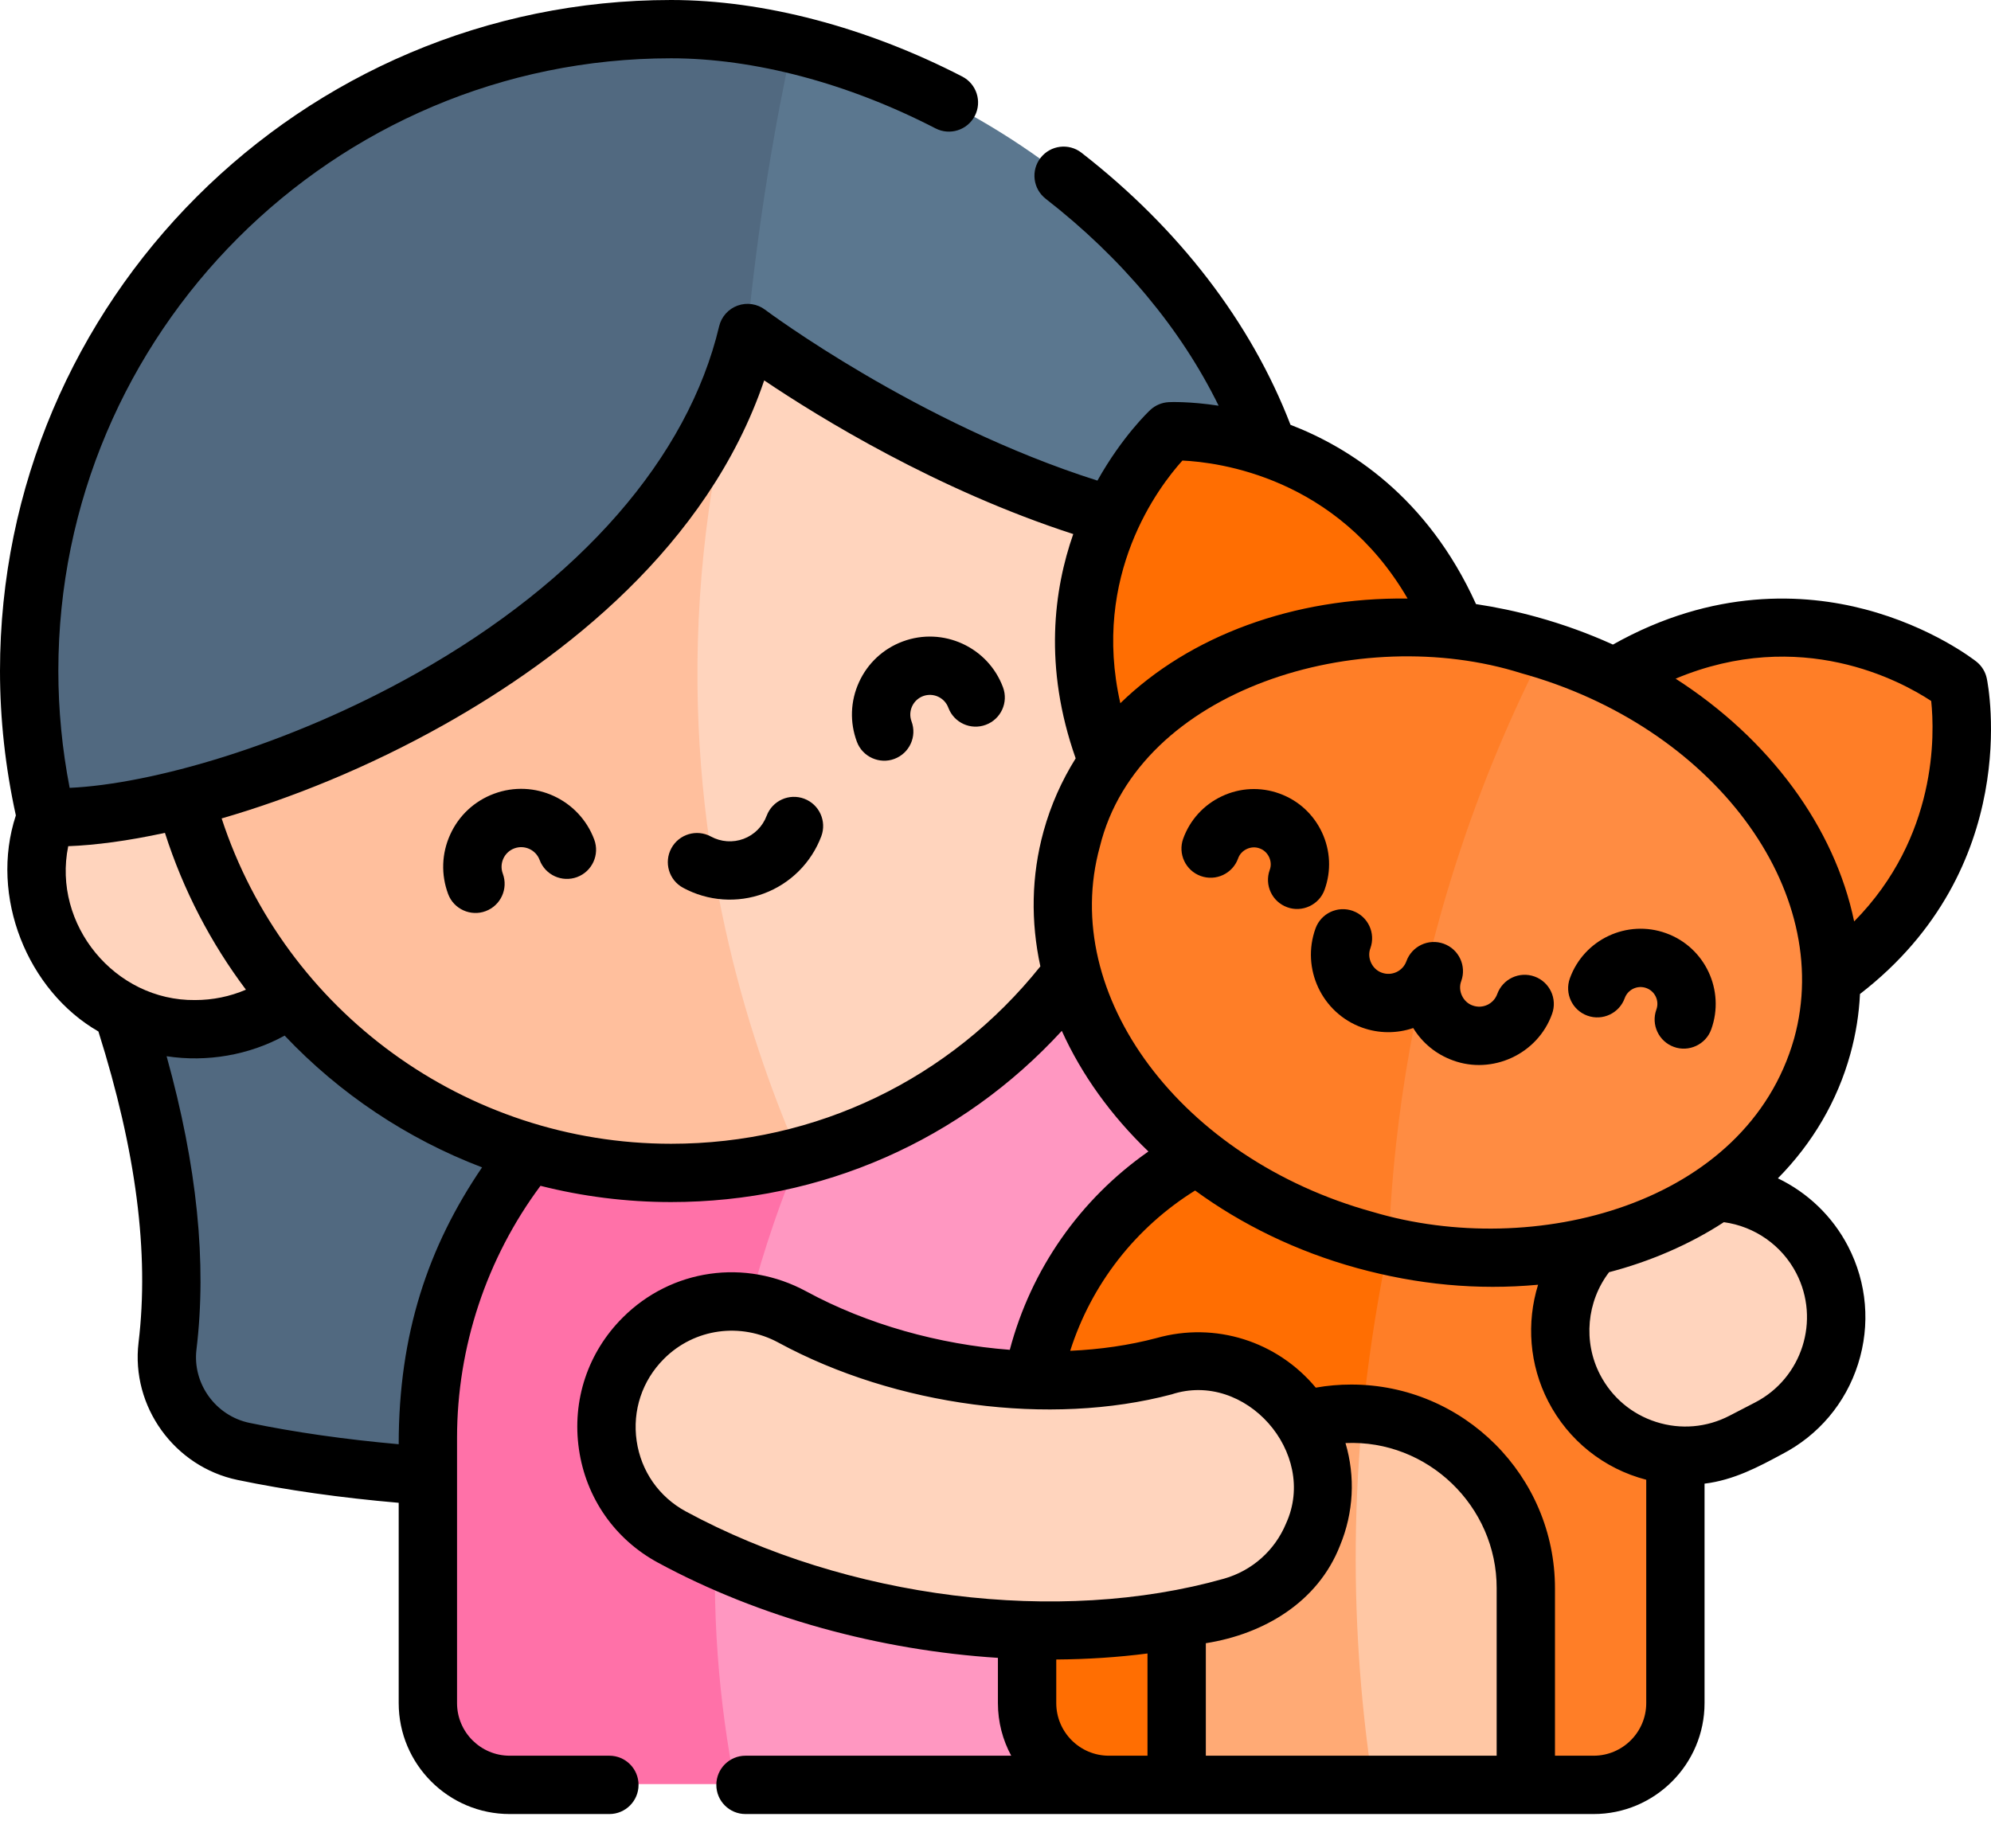 <svg xmlns="http://www.w3.org/2000/svg" width="56" height="52" viewBox="0 0 56 52" fill="none"><path d="M2.538 25.926C4.105 29.918 5.168 34.049 4.71 37.856C4.543 39.245 5.477 40.534 6.848 40.819C12.422 41.979 19.608 41.756 23.048 41.069C23.573 39.848 17.371 27.027 13.287 21.912C12.58 21.027 2.149 24.936 2.538 25.926Z" fill="#516980"></path><path d="M33.145 27.748C36.663 31.429 33.145 44.368 33.145 44.368L31.509 50.193H20.671C19.816 48.461 18.718 45.609 18.679 42.001C18.597 34.2 23.535 28.954 24.734 27.748C24.734 27.748 31.061 25.567 33.145 27.748Z" fill="#FF97C1"></path><path d="M20.671 50.193H14.335C13.064 50.193 12.034 49.164 12.034 47.894V40.437C12.034 37.182 13.261 34.212 15.28 31.966C17.68 32.153 20.08 32.34 22.481 32.526C21.546 34.764 20.445 38.14 20.17 42.36C19.977 45.339 20.242 47.99 20.671 50.193Z" fill="#FF71A8"></path><path d="M42.916 50.193H44.823C46.094 50.193 47.124 49.164 47.124 47.894V40.52C47.124 36.143 44.034 32.486 39.914 31.61C39.381 32.475 36.688 37.043 38.145 42.742C39.209 46.9 41.892 49.347 42.916 50.193Z" fill="#FF7E27"></path><path d="M42.916 44.666V50.193H38.614C38.062 49.092 37.091 46.762 37.319 43.757C37.448 42.062 37.917 40.699 38.329 39.77C40.891 39.937 42.916 42.064 42.916 44.666Z" fill="#FFC7A4"></path><path d="M39.914 31.61C39.575 32.774 39.255 34.047 38.98 35.421C38.671 36.974 38.464 38.432 38.329 39.771C37.363 40.618 35.892 42.122 34.735 44.393C33.536 46.747 33.2 48.896 33.096 50.193H31.508C30.061 50.193 28.888 49.02 28.888 47.573V40.52C28.888 36.643 31.313 33.332 34.73 32.018C36.458 31.882 38.186 31.746 39.914 31.61Z" fill="#FF6E02"></path><path d="M38.614 50.193H33.096V44.666C33.096 41.956 35.294 39.76 38.007 39.76C38.115 39.76 38.223 39.763 38.329 39.771C38.217 40.921 38.145 42.144 38.133 43.433C38.109 45.935 38.311 48.207 38.614 50.193Z" fill="#FFAA75"></path><path d="M5.485 28.952C7.946 28.952 9.94 26.959 9.94 24.501C9.94 22.043 7.946 20.05 5.485 20.05C3.025 20.05 1.03 22.043 1.03 24.501C1.03 26.959 3.025 28.952 5.485 28.952Z" fill="#FFD4BD"></path><path d="M32.998 18.879C32.998 25.427 28.535 30.934 22.481 32.527C21.224 30.309 19.761 27.08 19.057 22.985C17.618 14.614 20.255 7.871 21.576 5.026C28.331 7.412 32.998 13 32.998 18.879Z" fill="#FFD4BD"></path><path d="M22.481 32.527C21.331 32.83 20.122 32.992 18.875 32.992C11.075 32.992 4.75 26.673 4.75 18.88C4.75 9.686 15.223 3.058 18.875 4.769C20.286 5.43 20.828 7.405 21.025 9.381C20.348 11.644 19.72 14.597 19.628 18.074C19.457 24.48 21.184 29.555 22.481 32.527Z" fill="#FFBF9D"></path><path d="M36.314 15.265C28.888 15.312 21.025 9.381 21.025 9.381C21.021 9.398 21.017 9.417 21.012 9.434C20.741 8.747 20.206 7.12 20.553 5.066C20.88 3.134 21.817 1.828 22.284 1.255C28.667 2.755 35.345 8.185 36.314 15.265Z" fill="#5B778F"></path><path d="M49.744 40.172L49.021 40.546C47.294 41.438 45.17 40.764 44.277 39.038C43.383 37.313 44.059 35.191 45.786 34.298L46.508 33.924C48.235 33.032 50.359 33.707 51.253 35.432C52.146 37.157 51.471 39.279 49.744 40.172Z" fill="#FFD4BD"></path><path d="M32.913 12.144C32.913 12.144 28.838 15.921 31.256 21.654C32.167 23.814 41.795 19.76 40.883 17.6C38.465 11.867 32.913 12.144 32.913 12.144Z" fill="#FF6E02"></path><path d="M55.081 19.261C55.081 19.261 56.191 24.703 50.883 27.956C48.883 29.181 43.421 20.283 45.422 19.057C50.73 15.805 55.081 19.261 55.081 19.261Z" fill="#FF7E27"></path><path d="M22.284 1.255C21.8 3.483 21.32 6.24 21.012 9.434C18.825 18.462 5.983 23.2 1.294 22.988C0.988 21.67 0.818 20.291 0.818 18.879C0.818 8.916 8.902 0.84 18.875 0.84C19.977 0.84 21.126 0.983 22.284 1.255Z" fill="#516980"></path><path d="M36.754 40.111C35.964 38.695 34.303 37.99 32.742 38.436C29.464 39.304 25.357 38.717 22.288 37.053C20.908 36.304 19.203 36.539 18.093 37.649C16.427 39.315 16.826 42.121 18.897 43.243C23.625 45.803 29.801 46.573 34.645 45.205C36.829 44.586 37.859 42.092 36.754 40.111Z" fill="#FFD4BD"></path><path d="M51.255 29.43C50.03 33.864 44.644 36.282 39.058 35.042C38.637 33.434 38.003 29.914 39.206 25.681C40.279 21.929 42.318 19.459 43.434 18.28C49.019 20.011 52.502 24.925 51.255 29.43Z" fill="#FF8C42"></path><path d="M43.434 18.28C42.539 20.025 41.671 22.038 40.944 24.312C39.595 28.528 39.158 32.28 39.058 35.042C38.824 35.001 38.487 34.9 38.388 34.876C37.686 34.683 37.017 34.44 36.384 34.154C31.743 32.06 29.021 27.665 30.144 23.602C31.422 18.985 37.182 16.546 43.012 18.156C43.123 18.186 43.235 18.219 43.344 18.253C43.374 18.262 43.405 18.271 43.434 18.28Z" fill="#FF7E27"></path><path d="M52.044 29.652C52.199 29.093 52.288 28.529 52.315 27.964C56.905 24.419 55.928 19.313 55.883 19.093C55.845 18.904 55.741 18.734 55.59 18.614C55.54 18.575 54.345 17.636 52.448 17.14C50.769 16.701 48.206 16.536 45.366 18.134C44.69 17.827 43.976 17.566 43.229 17.36C42.657 17.201 42.084 17.081 41.515 16.995C40.145 13.969 37.937 12.582 36.297 11.951C35.191 9.076 33.168 6.436 30.419 4.297C30.062 4.019 29.546 4.083 29.268 4.441C28.99 4.798 29.054 5.313 29.412 5.592C31.557 7.261 33.215 9.252 34.276 11.414C33.456 11.288 32.909 11.312 32.872 11.314C32.679 11.324 32.496 11.401 32.355 11.532C32.317 11.567 31.565 12.275 30.867 13.521C25.804 11.916 21.564 8.747 21.52 8.714C21.299 8.547 21.008 8.503 20.748 8.597C20.487 8.691 20.291 8.91 20.227 9.179C19.351 12.876 16.327 16.343 11.713 18.944C8.088 20.986 4.238 22.061 1.959 22.165C1.748 21.074 1.641 19.971 1.641 18.875C1.641 9.372 9.372 1.64 18.875 1.64C21.21 1.64 23.852 2.34 26.313 3.612C26.716 3.819 27.211 3.662 27.419 3.259C27.626 2.857 27.468 2.362 27.066 2.154C24.376 0.765 21.468 4.23842e-09 18.875 4.23842e-09C8.467 -0 0 8.467 0 18.875C0 20.231 0.151 21.597 0.446 22.94C-0.304 25.222 0.774 27.873 2.768 29.019C3.83 32.387 4.2 35.25 3.897 37.77C3.681 39.567 4.904 41.266 6.682 41.636C8.055 41.922 9.577 42.137 11.214 42.279V47.914C11.214 49.635 12.614 51.035 14.336 51.035H17.14C17.593 51.035 17.96 50.667 17.96 50.215C17.96 49.762 17.593 49.394 17.14 49.394H14.336C13.519 49.394 12.855 48.73 12.855 47.914V40.451C12.855 37.898 13.685 35.4 15.202 33.361C16.383 33.66 17.614 33.818 18.875 33.818C23.11 33.818 27.04 32.079 29.865 29.001C30.419 30.229 31.248 31.384 32.301 32.395C30.38 33.738 29.002 35.705 28.402 37.975C26.413 37.823 24.392 37.261 22.68 36.332C20.963 35.4 18.886 35.696 17.514 37.069C16.532 38.05 16.084 39.401 16.284 40.775C16.483 42.144 17.294 43.306 18.507 43.963C21.369 45.513 24.749 46.429 28.068 46.641V47.914C28.068 48.449 28.204 48.953 28.442 49.394H20.968C20.515 49.394 20.148 49.762 20.148 50.215C20.148 50.668 20.515 51.035 20.968 51.035H44.822C46.543 51.035 47.943 49.635 47.943 47.914V41.74C48.766 41.64 49.46 41.268 50.119 40.913C51.149 40.38 51.91 39.479 52.261 38.374C52.612 37.269 52.513 36.093 51.98 35.063C51.541 34.216 50.841 33.552 50.006 33.15C50.981 32.161 51.678 30.977 52.044 29.652ZM54.318 19.721C54.416 20.648 54.499 23.541 52.151 25.923C51.603 23.28 49.782 20.797 47.129 19.093C50.65 17.618 53.476 19.166 54.318 19.721ZM33.257 12.957C34.273 13.003 37.603 13.422 39.591 16.839C36.391 16.801 33.462 17.885 31.511 19.784C30.693 16.181 32.593 13.692 33.257 12.957ZM1.919 23.806C2.681 23.778 3.604 23.656 4.639 23.431C5.156 25.048 5.933 26.533 6.917 27.843C6.469 28.035 5.986 28.135 5.486 28.135C3.231 28.159 1.467 26.012 1.919 23.806ZM11.214 40.631C9.696 40.495 8.286 40.294 7.016 40.03C6.065 39.832 5.41 38.925 5.526 37.965C5.82 35.518 5.545 32.808 4.686 29.715C5.817 29.89 7.014 29.683 8.006 29.135C9.548 30.765 11.446 32.037 13.559 32.842C12.04 35.073 11.214 37.529 11.214 40.631ZM18.875 32.178C13.096 32.178 8.011 28.452 6.234 23.025C8.169 22.465 10.35 21.595 12.518 20.373C15.807 18.52 19.907 15.379 21.494 10.702C23.057 11.754 26.348 13.78 30.187 15.025C29.645 16.574 29.344 18.755 30.255 21.335C29.862 21.964 29.556 22.648 29.353 23.383C29.005 24.644 28.99 25.934 29.262 27.187C26.721 30.364 22.956 32.178 18.875 32.178ZM30.935 23.82C32.024 19.377 38.251 17.503 42.792 18.941C48.176 20.428 51.617 25.038 50.463 29.215C49.136 33.896 43.144 35.449 38.605 34.094C33.221 32.607 29.78 27.998 30.935 23.82ZM17.907 40.539C17.783 39.683 18.062 38.841 18.674 38.229C19.535 37.366 20.841 37.198 21.898 37.774C25.196 39.562 29.535 40.134 32.952 39.229C35.026 38.547 37.077 40.871 36.174 42.856C35.857 43.621 35.218 44.189 34.422 44.415C29.775 45.727 23.835 44.983 19.289 42.521C18.535 42.112 18.031 41.39 17.907 40.539ZM42.096 49.394H33.916V46.229C35.548 45.972 37.068 45.074 37.689 43.484C38.075 42.553 38.123 41.54 37.844 40.598C40.153 40.495 42.102 42.374 42.096 44.683V49.394H42.096ZM31.189 49.394C30.373 49.394 29.709 48.73 29.709 47.914V46.687C30.578 46.681 31.438 46.626 32.275 46.518V49.394H31.189V49.394ZM44.822 49.394H43.736V44.683C43.736 41.523 41.166 38.952 38.006 38.952C37.67 38.952 37.336 38.981 37.008 39.039C35.929 37.741 34.188 37.174 32.525 37.645C31.761 37.847 30.943 37.965 30.101 38.003C30.696 36.135 31.932 34.541 33.614 33.493C34.918 34.446 36.457 35.203 38.169 35.675C39.868 36.141 41.552 36.302 43.261 36.144C42.93 37.212 43.014 38.396 43.547 39.427C44.112 40.522 45.11 41.321 46.303 41.63V47.914C46.303 48.73 45.639 49.394 44.822 49.394ZM50.523 35.818C51.207 37.14 50.688 38.772 49.365 39.456L48.643 39.83C48.002 40.162 47.271 40.224 46.584 40.005C45.897 39.787 45.336 39.313 45.004 38.673C44.523 37.743 44.63 36.613 45.258 35.791C46.393 35.496 47.523 35.014 48.486 34.384C49.352 34.502 50.117 35.034 50.523 35.818Z" fill="black"></path><path d="M13.894 22.331C13.345 22.535 12.908 22.941 12.665 23.474C12.421 24.007 12.4 24.602 12.604 25.151C12.762 25.58 13.246 25.791 13.66 25.633C14.084 25.475 14.3 25.003 14.142 24.578C14.036 24.293 14.181 23.974 14.466 23.868C14.752 23.762 15.07 23.907 15.177 24.192C15.335 24.617 15.807 24.833 16.232 24.675C16.656 24.517 16.872 24.044 16.714 23.62C16.292 22.487 15.027 21.908 13.894 22.331Z" fill="black"></path><path d="M25.39 18.047C24.841 18.252 24.405 18.658 24.162 19.19C23.918 19.723 23.897 20.319 24.101 20.868C24.259 21.296 24.743 21.507 25.156 21.35C25.581 21.192 25.797 20.719 25.638 20.295C25.532 20.009 25.678 19.691 25.963 19.584C26.248 19.478 26.567 19.624 26.673 19.909C26.831 20.334 27.304 20.55 27.728 20.391C28.153 20.233 28.369 19.761 28.211 19.336C27.789 18.203 26.523 17.625 25.39 18.047Z" fill="black"></path><path d="M22.621 22.471C22.197 22.311 21.724 22.525 21.564 22.949C21.451 23.251 21.214 23.488 20.913 23.6C20.613 23.712 20.278 23.688 19.995 23.534C19.597 23.318 19.099 23.466 18.883 23.864C18.667 24.262 18.814 24.76 19.212 24.976C19.913 25.356 20.742 25.414 21.486 25.137C22.231 24.859 22.819 24.273 23.1 23.528C23.259 23.104 23.045 22.631 22.621 22.471Z" fill="black"></path><path d="M37.001 26.12C36.593 27.25 37.18 28.501 38.31 28.909C38.781 29.079 39.285 29.08 39.749 28.922C40.006 29.343 40.395 29.662 40.865 29.832C41.967 30.239 43.248 29.664 43.655 28.523C43.809 28.097 43.588 27.627 43.162 27.473C42.736 27.319 42.266 27.54 42.112 27.966C42.011 28.245 41.702 28.39 41.423 28.289C41.149 28.197 40.996 27.87 41.1 27.6C41.254 27.174 41.033 26.704 40.607 26.55C40.181 26.396 39.711 26.617 39.557 27.043C39.456 27.322 39.147 27.467 38.868 27.366C38.594 27.273 38.441 26.947 38.544 26.677C38.698 26.251 38.478 25.781 38.051 25.627C37.625 25.473 37.155 25.694 37.001 26.12Z" fill="black"></path><path d="M33.772 24.645C34.198 24.799 34.669 24.578 34.823 24.152C34.904 23.911 35.191 23.777 35.428 23.868C35.669 23.95 35.804 24.236 35.713 24.474C35.559 24.9 35.779 25.37 36.206 25.524C36.62 25.677 37.102 25.462 37.256 25.031C37.448 24.5 37.421 23.926 37.181 23.415C36.941 22.904 36.517 22.517 35.986 22.325C35.455 22.133 34.881 22.16 34.37 22.4C33.859 22.64 33.471 23.064 33.279 23.595C33.126 24.021 33.346 24.491 33.772 24.645Z" fill="black"></path><path d="M44.648 28.574C45.074 28.728 45.544 28.507 45.698 28.081C45.787 27.836 46.058 27.708 46.304 27.797C46.423 27.84 46.518 27.927 46.572 28.041C46.625 28.155 46.631 28.284 46.588 28.403C46.434 28.829 46.655 29.299 47.081 29.453C47.496 29.606 47.978 29.39 48.131 28.96C48.527 27.864 47.958 26.65 46.861 26.254C45.765 25.858 44.551 26.427 44.155 27.524C44.001 27.95 44.222 28.42 44.648 28.574Z" fill="black"></path></svg>